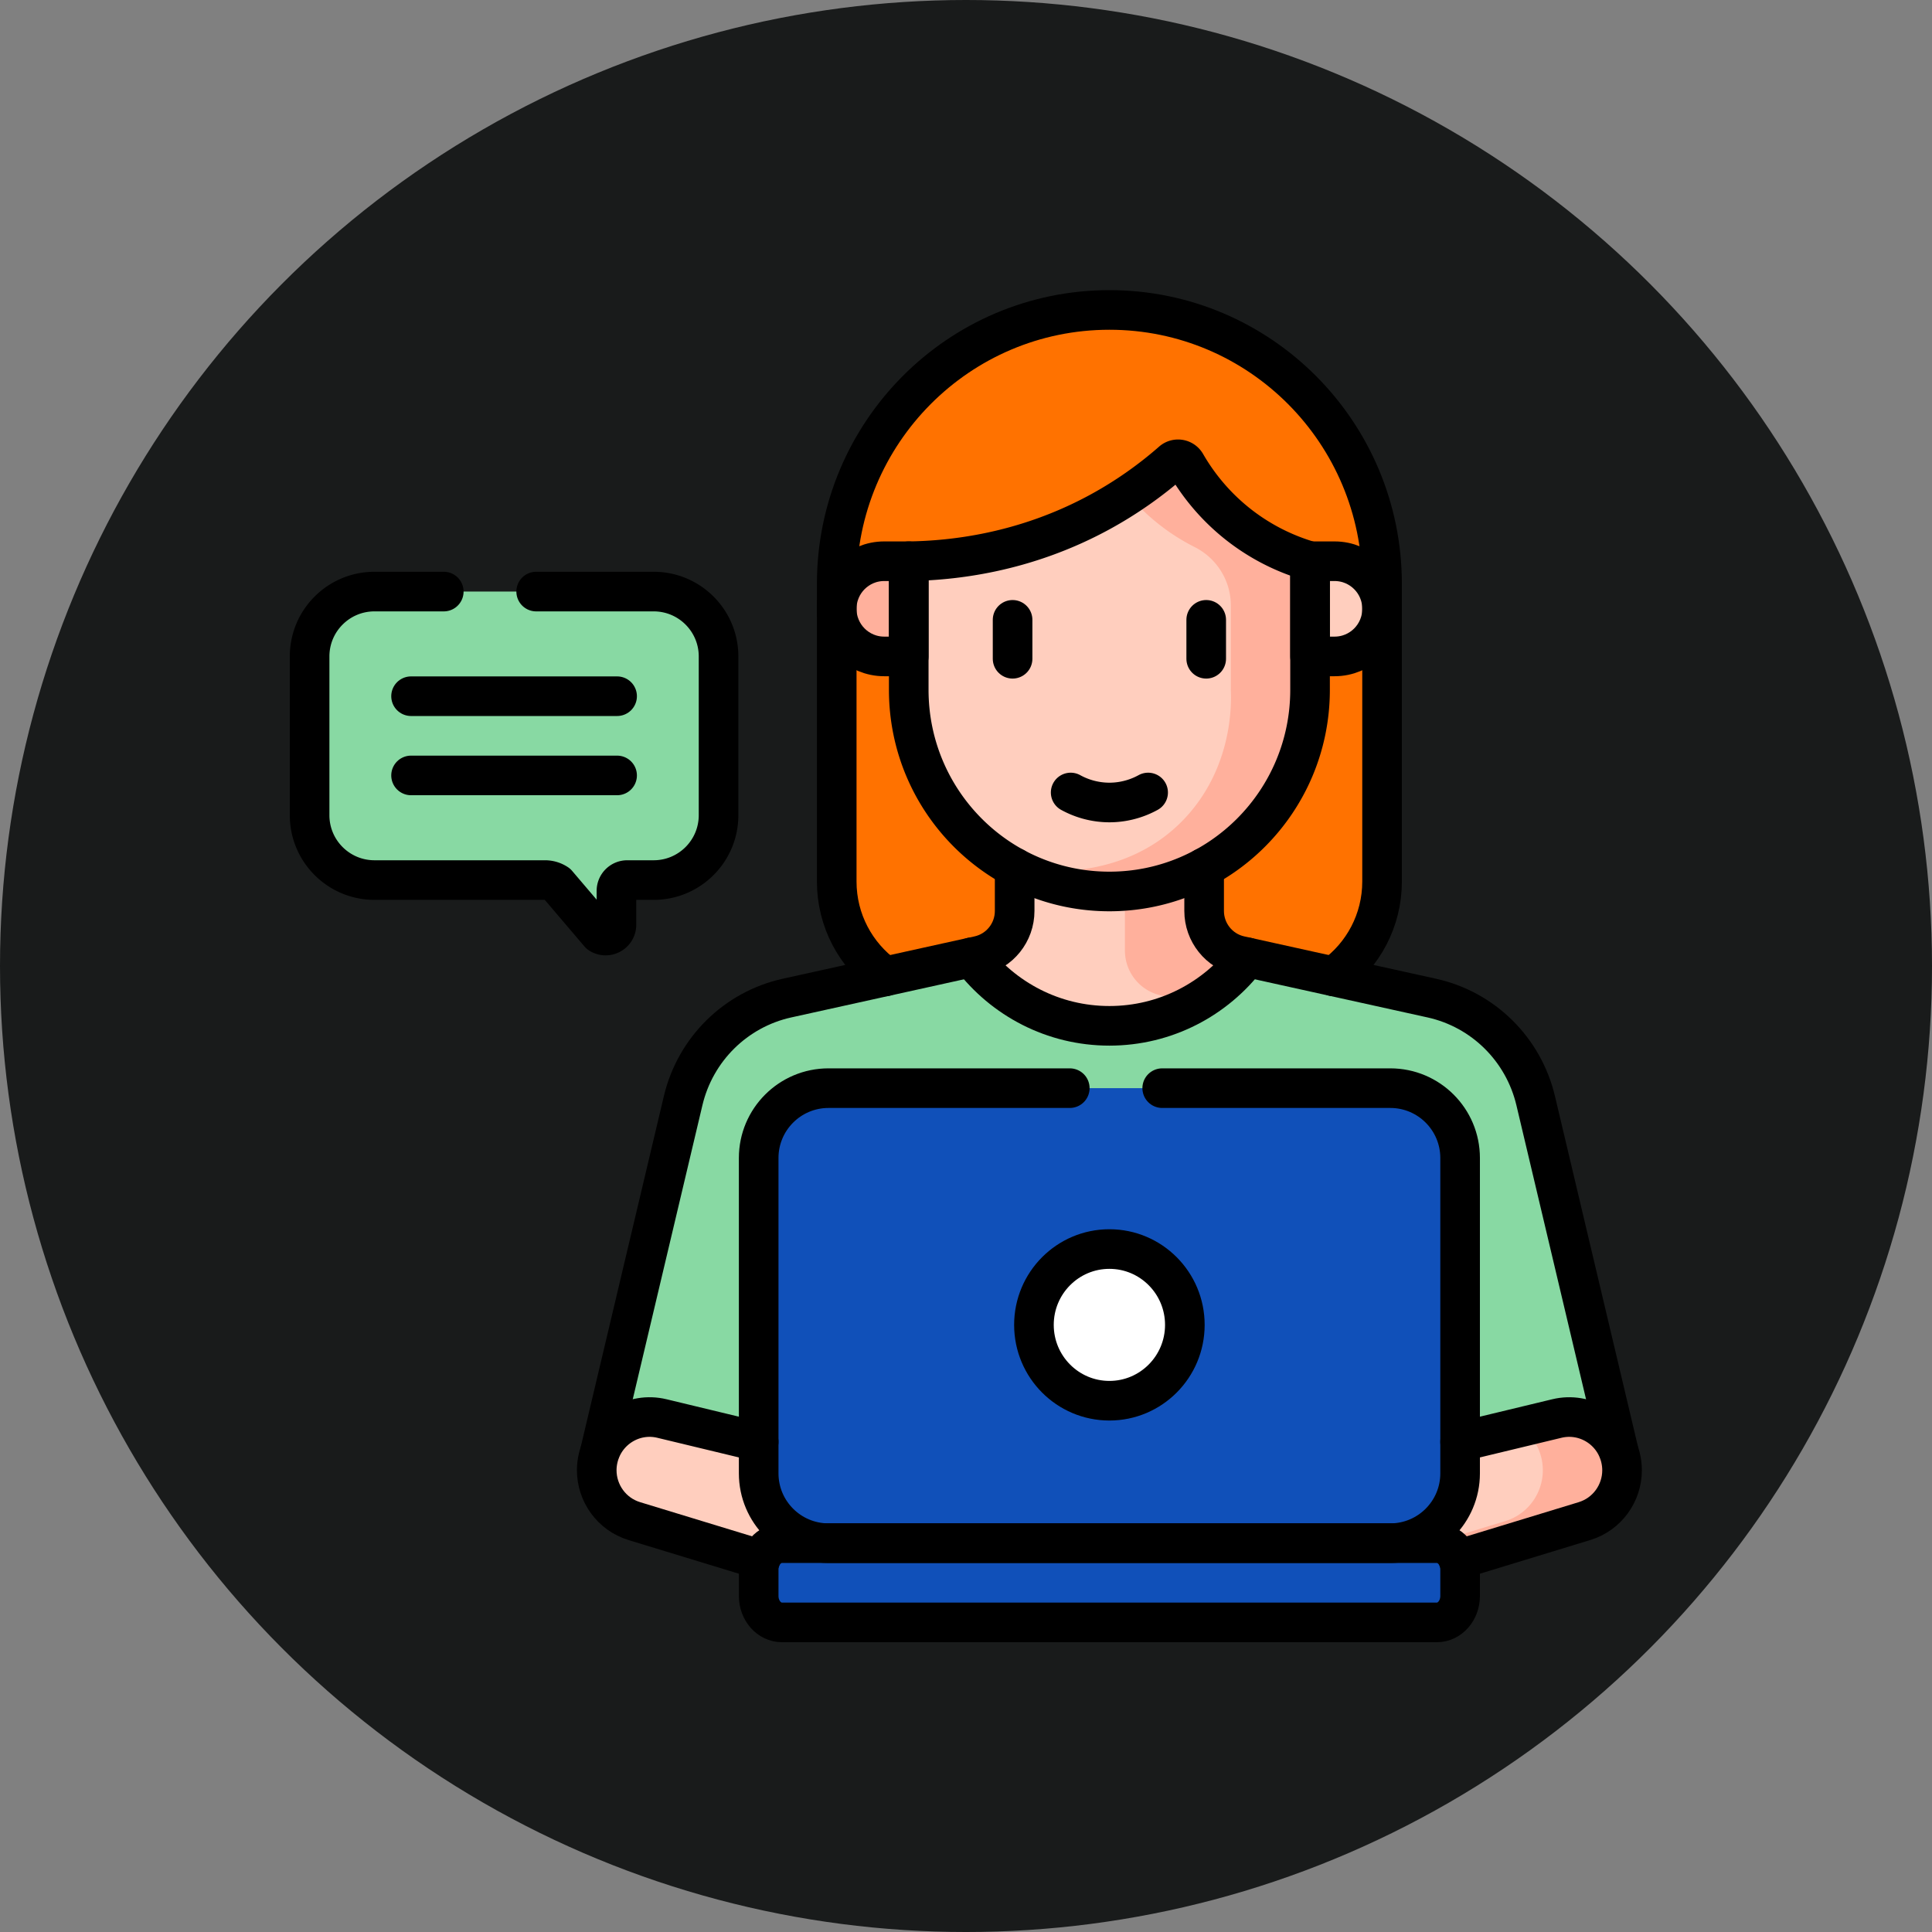 <svg xmlns="http://www.w3.org/2000/svg" xmlns:xlink="http://www.w3.org/1999/xlink" xmlns:svgjs="http://svgjs.com/svgjs" width="512" height="512" x="0" y="0" viewBox="0 0 682.667 682.667" style="enable-background:new 0 0 512 512" xml:space="preserve" class=""><rect x="0" y="0" width="682.667" height="682.667" fill="#808080" stroke="none"/><circle r="341.334" cx="341.334" cy="341.334" fill="#191b1b"></circle><g transform="matrix(0.7,0,0,0.7,102.4,102.4)"><defs><clipPath id="a" clipPathUnits="userSpaceOnUse"><path d="M0 512h512V0H0Z" fill="#000000" data-original="#000000" class=""></path></clipPath></defs><g clip-path="url(#a)" transform="matrix(1.333 0 0 -1.333 0 682.667)"><path d="M0 0h-118.498C-142.799 0-162.5 19.8-162.5 44.225v112.66c0 57.313 46.227 103.774 103.251 103.774 57.024 0 103.252-46.461 103.252-103.774V44.225C44.003 19.8 24.302 0 0 0" style="fill-opacity:1;fill-rule:nonzero;stroke:none" transform="translate(369.614 243.84)" fill="#ff7200" data-original="#e39971" class=""></path><path d="M0 0c-5.096 0-10.102-.377-15-1.094 49.914-7.302 88.252-50.489 88.252-102.68v-112.66c0-24.425-19.701-44.225-44.003-44.225h30c24.302 0 44.003 19.8 44.003 44.225v112.66C103.252-46.461 57.024 0 0 0" style="fill-opacity:1;fill-rule:nonzero;stroke:none" transform="translate(310.365 504.5)" fill="#ff7200" data-original="#de8753" class=""></path><path d="M0 0h51.87L20.506 132.397c-4.61 19.458-19.889 34.55-39.325 38.843l-69.905 15.442-17.734.604c-7.93 1.751-13.579 8.812-13.579 16.972v52.931h-41.754v-52.931c0-8.16-5.648-15.221-13.578-16.972l-17.735-.604-69.904-15.442c-19.437-4.293-34.716-19.385-39.325-38.843L-333.698 0" style="fill-opacity:1;fill-rule:nonzero;stroke:none" transform="translate(451.28 72.666)" fill="#88d9a3" data-original="#ade59b" class=""></path><path d="m0 0 59.574-13.16c19.437-4.293 34.716-19.385 39.325-38.842L126.71-169.4h33.554L128.899-37.002C124.29-17.545 109.011-2.453 89.574 1.84L19.671 17.282Z" style="fill-opacity:1;fill-rule:nonzero;stroke:none" transform="translate(342.886 242.066)" fill="#88d9a3" data-original="#88d9a3" class=""></path><path d="m0 0-70.214-21.421-9.066 43.691 68.794 16.571C.271 41.432 11.082 34.768 13.66 23.956 16.131 13.596 10.143 3.095 0 0" style="fill-opacity:1;fill-rule:nonzero;stroke:none" transform="translate(490.284 45.864)" fill="#ffcebe" data-original="#ffcebe"></path><path d="M0 0c-2.578 10.812-13.389 17.477-24.146 14.885l-13.603-3.277A20.033 20.033 0 0 0-30 0c2.471-10.36-3.518-20.861-13.66-23.956l-42-12.813 1.786-8.608 70.214 21.421C-3.518-20.861 2.471-10.36 0 0" style="fill-opacity:1;fill-rule:nonzero;stroke:none" transform="translate(503.944 69.82)" fill="#ffb09c" data-original="#ffb09c" class=""></path><path d="m0 0 70.214-21.421 9.067 43.691-68.795 16.571c-10.757 2.591-21.568-4.073-24.147-14.885C-16.131 13.596-10.143 3.095 0 0" style="fill-opacity:1;fill-rule:nonzero;stroke:none" transform="translate(130.449 45.864)" fill="#ffcebe" data-original="#ffcebe"></path><path d="M0 0c12.007-15.763 30.912-25.938 52.19-25.938 21.279 0 40.184 10.175 52.191 25.938L86.646.604c-7.929 1.752-13.579 8.813-13.579 16.973v52.931H16.313V17.577c0-8.16-5.648-15.221-13.578-16.973Z" style="fill-opacity:1;fill-rule:nonzero;stroke:none" transform="translate(258.175 259.347)" fill="#ffcebe" data-original="#ffcebe"></path><path d="m0 0 13.064-2.886a66.174 66.174 0 0 1 19.671 17.282L30 15c-7.93 1.751-13.579 8.812-13.579 16.973v52.93h-30v-67.93C-13.579 8.813-7.93 1.751 0 0" style="fill-opacity:1;fill-rule:nonzero;stroke:none" transform="translate(329.821 244.952)" fill="#ffb09c" data-original="#ffb09c" class=""></path><path d="M0 0a79.686 79.686 0 0 0-27.997 14.587c-9.473 7.663-15.429 16.078-19.001 22.275-1.085 1.883-3.608 2.309-5.24.88A151.524 151.524 0 0 0-79.49 18.69C-108.351 2.937-135.889.222-151.968 0v-48.691c0-28.997 16.079-54.219 39.766-67.151 10.765-5.879 21.657-5.474 34.771-5.474 0 0 26.668-.467 37.364 5.31C-16.217-103.124 0-77.811 0-48.691Z" style="fill-opacity:1;fill-rule:nonzero;stroke:none" transform="translate(386.35 409.346)" fill="#ffcebe" data-original="#ffcebe"></path><path d="M0 0c-9.495 7.679-15.456 16.115-19.025 22.316-1.079 1.872-3.59 2.264-5.215.84a152.457 152.457 0 0 0-16.536-12.595 79.44 79.44 0 0 1 25.029-19.76c8.379-4.217 13.743-12.708 13.743-22.088v-31.991c.227-4.807.888-29.18-17.45-48.693-25.253-26.871-62.596-19.055-64.411-18.642 7.411-3.884 17.322-7.695 29.296-8.749 2.278-.2 4.475-.287 6.581-.285 41.965 0 75.984 34.191 75.984 76.369v48.691A79.675 79.675 0 0 0 0 0" style="fill-opacity:1;fill-rule:nonzero;stroke:none" transform="translate(358.353 423.933)" fill="#ffb09c" data-original="#ffb09c" class=""></path><path d="M0 0h-9.287v36.05H0c9.93 0 17.98-8.05 17.98-17.979v-.091C17.98 8.05 9.93 0 0 0" style="fill-opacity:1;fill-rule:nonzero;stroke:none" transform="translate(395.637 373.295)" fill="#ffcebe" data-original="#ffcebe"></path><path d="M0 0h9.288v36.05H0c-9.93 0-17.98-8.05-17.98-17.979v-.091C-17.98 8.05-9.93 0 0 0" style="fill-opacity:1;fill-rule:nonzero;stroke:none" transform="translate(225.094 373.295)" fill="#ffb09c" data-original="#ffb09c" class=""></path><path d="M0 0h248.035c4.855 0 8.792-4.477 8.792-10v-10c0-5.523-3.937-10-8.792-10H0c-4.855 0-8.792 4.477-8.792 10v10C-8.792-4.477-4.855 0 0 0" style="fill-opacity:1;fill-rule:nonzero;stroke:none" transform="translate(186.348 37.5)" fill="#1050b9" data-original="#335e80" class=""></path><path d="M0 0h-30c4.855 0 8.792-4.477 8.792-10v-10c0-5.523-3.937-10-8.792-10H0c4.855 0 8.792 4.477 8.792 10v10C8.792-4.477 4.855 0 0 0" style="fill-opacity:1;fill-rule:nonzero;stroke:none" transform="translate(434.383 37.5)" fill="#1050b9" data-original="#2e5973" class=""></path><path d="M0 0h-212.734c-14.603 0-26.442 11.838-26.442 26.442v119.423c0 14.604 11.839 26.442 26.442 26.442H0c14.604 0 26.442-11.838 26.442-26.442V26.442C26.442 11.838 14.604 0 0 0" style="fill-opacity:1;fill-rule:nonzero;stroke:none" transform="translate(416.732 37.5)" fill="#1050b9" data-original="#3d6d91" class=""></path><path d="M0 0h-30C-15.396 0-3.558-11.838-3.558-26.442v-119.423c0-14.604-11.838-26.442-26.442-26.442H0c14.604 0 26.442 11.838 26.442 26.442v119.423C26.442-11.838 14.604 0 0 0" style="fill-opacity:1;fill-rule:nonzero;stroke:none" transform="translate(416.732 209.807)" fill="#1050b9" data-original="#335e80" class=""></path><path d="M0 0c0-15.86-12.792-28.718-28.573-28.718S-57.146-15.86-57.146 0s12.792 28.718 28.573 28.718S0 15.86 0 0" style="fill-opacity:1;fill-rule:nonzero;stroke:none" transform="translate(338.938 120.162)" fill="#ffffff" data-original="#ffffff" class=""></path><path d="M0 0h-10.005A4.094 4.094 0 0 1-14.1-4.094v-12.822c0-3.271-3.644-5.221-6.365-3.407L-36.604-1.375A8.192 8.192 0 0 1-41.146 0h-64.582c-13.567 0-24.566 10.999-24.566 24.567V84.68c0 13.568 10.999 24.567 24.566 24.567H0c13.568 0 24.567-10.999 24.567-24.567V24.567C24.567 10.999 13.568 0 0 0" style="fill-opacity:1;fill-rule:nonzero;stroke:none" transform="translate(137.794 288.606)" fill="#88d9a3" data-original="#ade59b" class=""></path><path d="M0 0h-30C-16.432 0-5.433-10.999-5.433-24.567V-84.68c0-13.568-10.999-24.567-24.567-24.567h-10.005c-.165 0-.322-.029-.482-.048a8.18 8.18 0 0 0 3.883-1.327l16.139-18.948c2.721-1.814 6.365.136 6.365 3.407v12.822a4.094 4.094 0 0 0 4.095 4.094H0c13.568 0 24.567 10.999 24.567 24.567v60.113C24.567-10.999 13.568 0 0 0" style="fill-opacity:1;fill-rule:nonzero;stroke:none" transform="translate(137.794 397.853)" fill="#88d9a3" data-original="#88d9a3" class=""></path><path d="M0 0c-11.12 8.03-18.36 21.14-18.36 35.95v112.66c0 57.31 46.23 103.77 103.26 103.77 28.51 0 54.32-11.62 73.01-30.39 18.679-18.78 30.24-44.73 30.24-73.38V35.95c0-14.81-7.24-27.92-18.36-35.95" style="stroke-width:15;stroke-linecap:round;stroke-linejoin:round;stroke-miterlimit:10;stroke-dasharray:none;stroke-opacity:1" transform="translate(225.47 252.12)" fill="none" stroke="#000000" stroke-width="15" stroke-linecap="round" stroke-linejoin="round" stroke-miterlimit="10" stroke-dasharray="none" stroke-opacity="" data-original="#000000" class=""></path><path d="M0 0v-16.41c0-8.16-5.65-15.22-13.58-16.97l-72.64-16.04c-19.44-4.3-34.71-19.39-39.32-38.85l-31.37-132.39" style="stroke-width:15;stroke-linecap:round;stroke-linejoin:round;stroke-miterlimit:10;stroke-dasharray:none;stroke-opacity:1" transform="translate(274.49 293.33)" fill="none" stroke="#000000" stroke-width="15" stroke-linecap="round" stroke-linejoin="round" stroke-miterlimit="10" stroke-dasharray="none" stroke-opacity="" data-original="#000000" class=""></path><path d="M0 0v-16.41c0-8.16 5.649-15.22 13.58-16.97l72.64-16.04c19.44-4.3 34.719-19.39 39.33-38.85l31.36-132.39" style="stroke-width:15;stroke-linecap:round;stroke-linejoin:round;stroke-miterlimit:10;stroke-dasharray:none;stroke-opacity:1" transform="translate(346.24 293.33)" fill="none" stroke="#000000" stroke-width="15" stroke-linecap="round" stroke-linejoin="round" stroke-miterlimit="10" stroke-dasharray="none" stroke-opacity="" data-original="#000000" class=""></path><path d="m0 0 36.63 8.82c10.76 2.6 21.57-4.07 24.141-14.88.379-1.58.559-3.16.559-4.72 0-8.67-5.62-16.61-14.22-19.24L-.65-44.59" style="stroke-width:15;stroke-linecap:round;stroke-linejoin:round;stroke-miterlimit:10;stroke-dasharray:none;stroke-opacity:1" transform="translate(443.17 75.88)" fill="none" stroke="#000000" stroke-width="15" stroke-linecap="round" stroke-linejoin="round" stroke-miterlimit="10" stroke-dasharray="none" stroke-opacity="" data-original="#000000" class=""></path><path d="m0 0-36.63 8.82c-10.75 2.6-21.56-4.07-24.14-14.88-.38-1.57-.56-3.15-.56-4.7 0-8.68 5.62-16.63 14.22-19.26L.65-44.59" style="stroke-width:15;stroke-linecap:round;stroke-linejoin:round;stroke-miterlimit:10;stroke-dasharray:none;stroke-opacity:1" transform="translate(177.56 75.88)" fill="none" stroke="#000000" stroke-width="15" stroke-linecap="round" stroke-linejoin="round" stroke-miterlimit="10" stroke-dasharray="none" stroke-opacity="" data-original="#000000" class=""></path><path d="M0 0c12.007-15.763 30.912-25.938 52.19-25.938 21.279 0 40.184 10.175 52.191 25.938" style="stroke-width:15;stroke-linecap:round;stroke-linejoin:round;stroke-miterlimit:10;stroke-dasharray:none;stroke-opacity:1" transform="translate(258.175 259.347)" fill="none" stroke="#000000" stroke-width="15" stroke-linecap="round" stroke-linejoin="round" stroke-miterlimit="10" stroke-dasharray="none" stroke-opacity="" data-original="#000000" class=""></path><path d="M0 0a79.686 79.686 0 0 0-27.997 14.587c-9.473 7.663-15.429 16.078-19.001 22.275-1.085 1.883-3.608 2.309-5.24.88A151.524 151.524 0 0 0-79.49 18.69C-108.351 2.937-135.889.222-151.968 0v-48.691c0-42.177 34.019-76.369 75.984-76.369C-34.02-125.06 0-90.868 0-48.691z" style="stroke-width:15;stroke-linecap:round;stroke-linejoin:round;stroke-miterlimit:10;stroke-dasharray:none;stroke-opacity:1" transform="translate(386.35 409.346)" fill="none" stroke="#000000" stroke-width="15" stroke-linecap="round" stroke-linejoin="round" stroke-miterlimit="10" stroke-dasharray="none" stroke-opacity="" data-original="#000000" class=""></path><path d="M0 0v-14.738" style="stroke-width:15;stroke-linecap:round;stroke-linejoin:round;stroke-miterlimit:10;stroke-dasharray:none;stroke-opacity:1" transform="translate(273.705 387.147)" fill="none" stroke="#000000" stroke-width="15" stroke-linecap="round" stroke-linejoin="round" stroke-miterlimit="10" stroke-dasharray="none" stroke-opacity="" data-original="#000000" class=""></path><path d="M0 0v-14.738" style="stroke-width:15;stroke-linecap:round;stroke-linejoin:round;stroke-miterlimit:10;stroke-dasharray:none;stroke-opacity:1" transform="translate(347.026 387.147)" fill="none" stroke="#000000" stroke-width="15" stroke-linecap="round" stroke-linejoin="round" stroke-miterlimit="10" stroke-dasharray="none" stroke-opacity="" data-original="#000000" class=""></path><path d="M0 0a30.48 30.48 0 0 1 14.346-3.78C21.564-3.855 26.919-1.328 29.328 0" style="stroke-width:15;stroke-linecap:round;stroke-linejoin:round;stroke-miterlimit:10;stroke-dasharray:none;stroke-opacity:1" transform="translate(295.701 321.763)" fill="none" stroke="#000000" stroke-width="15" stroke-linecap="round" stroke-linejoin="round" stroke-miterlimit="10" stroke-dasharray="none" stroke-opacity="" data-original="#000000" class=""></path><path d="M0 0h-9.287v36.05H0c9.93 0 17.98-8.05 17.98-17.979v-.091C17.98 8.05 9.93 0 0 0Z" style="stroke-width:15;stroke-linecap:round;stroke-linejoin:round;stroke-miterlimit:10;stroke-dasharray:none;stroke-opacity:1" transform="translate(395.637 373.295)" fill="none" stroke="#000000" stroke-width="15" stroke-linecap="round" stroke-linejoin="round" stroke-miterlimit="10" stroke-dasharray="none" stroke-opacity="" data-original="#000000" class=""></path><path d="M0 0h9.288v36.05H0c-9.93 0-17.98-8.05-17.98-17.979v-.091C-17.98 8.05-9.93 0 0 0Z" style="stroke-width:15;stroke-linecap:round;stroke-linejoin:round;stroke-miterlimit:10;stroke-dasharray:none;stroke-opacity:1" transform="translate(225.094 373.295)" fill="none" stroke="#000000" stroke-width="15" stroke-linecap="round" stroke-linejoin="round" stroke-miterlimit="10" stroke-dasharray="none" stroke-opacity="" data-original="#000000" class=""></path><path d="M0 0h248.035c4.855 0 8.792-4.477 8.792-10v-10c0-5.523-3.937-10-8.792-10H0c-4.855 0-8.792 4.477-8.792 10v10C-8.792-4.477-4.855 0 0 0z" style="stroke-width:15;stroke-linecap:round;stroke-linejoin:round;stroke-miterlimit:10;stroke-dasharray:none;stroke-opacity:1" transform="translate(186.348 37.5)" fill="none" stroke="#000000" stroke-width="15" stroke-linecap="round" stroke-linejoin="round" stroke-miterlimit="10" stroke-dasharray="none" stroke-opacity="" data-original="#000000" class=""></path><path d="M0 0h86.367c14.604 0 26.443-11.838 26.443-26.442v-119.423c0-14.604-11.839-26.442-26.443-26.442h-212.734c-14.603 0-26.442 11.838-26.442 26.442v119.423C-152.809-11.838-140.97 0-126.367 0H-35" style="stroke-width:15;stroke-linecap:round;stroke-linejoin:round;stroke-miterlimit:10;stroke-dasharray:none;stroke-opacity:1" transform="translate(330.365 209.807)" fill="none" stroke="#000000" stroke-width="15" stroke-linecap="round" stroke-linejoin="round" stroke-miterlimit="10" stroke-dasharray="none" stroke-opacity="" data-original="#000000" class=""></path><path d="M0 0c0-15.86-12.792-28.718-28.573-28.718S-57.146-15.86-57.146 0s12.792 28.718 28.573 28.718S0 15.86 0 0Z" style="stroke-width:15;stroke-linecap:round;stroke-linejoin:round;stroke-miterlimit:10;stroke-dasharray:none;stroke-opacity:1" transform="translate(338.938 120.162)" fill="none" stroke="#000000" stroke-width="15" stroke-linecap="round" stroke-linejoin="round" stroke-miterlimit="10" stroke-dasharray="none" stroke-opacity="" data-original="#000000" class=""></path><path d="M0 0h44.492C58.06 0 69.059-10.999 69.059-24.567V-84.68c0-13.568-10.999-24.567-24.567-24.567H34.487a4.094 4.094 0 0 1-4.094-4.094v-12.822c0-3.271-3.645-5.221-6.366-3.407L7.889-110.622a8.198 8.198 0 0 1-4.543 1.375h-64.581c-13.568 0-24.567 10.999-24.567 24.567v60.113C-85.802-10.999-74.803 0-61.235 0H-35" style="stroke-width:15;stroke-linecap:round;stroke-linejoin:round;stroke-miterlimit:10;stroke-dasharray:none;stroke-opacity:1" transform="translate(93.302 397.853)" fill="none" stroke="#000000" stroke-width="15" stroke-linecap="round" stroke-linejoin="round" stroke-miterlimit="10" stroke-dasharray="none" stroke-opacity="" data-original="#000000" class=""></path><path d="M0 0h78.028" style="stroke-width:15;stroke-linecap:round;stroke-linejoin:round;stroke-miterlimit:10;stroke-dasharray:none;stroke-opacity:1" transform="translate(45.917 358.23)" fill="none" stroke="#000000" stroke-width="15" stroke-linecap="round" stroke-linejoin="round" stroke-miterlimit="10" stroke-dasharray="none" stroke-opacity="" data-original="#000000" class=""></path><path d="M0 0h78.028" style="stroke-width:15;stroke-linecap:round;stroke-linejoin:round;stroke-miterlimit:10;stroke-dasharray:none;stroke-opacity:1" transform="translate(45.917 328.23)" fill="none" stroke="#000000" stroke-width="15" stroke-linecap="round" stroke-linejoin="round" stroke-miterlimit="10" stroke-dasharray="none" stroke-opacity="" data-original="#000000" class=""></path></g></g></svg>